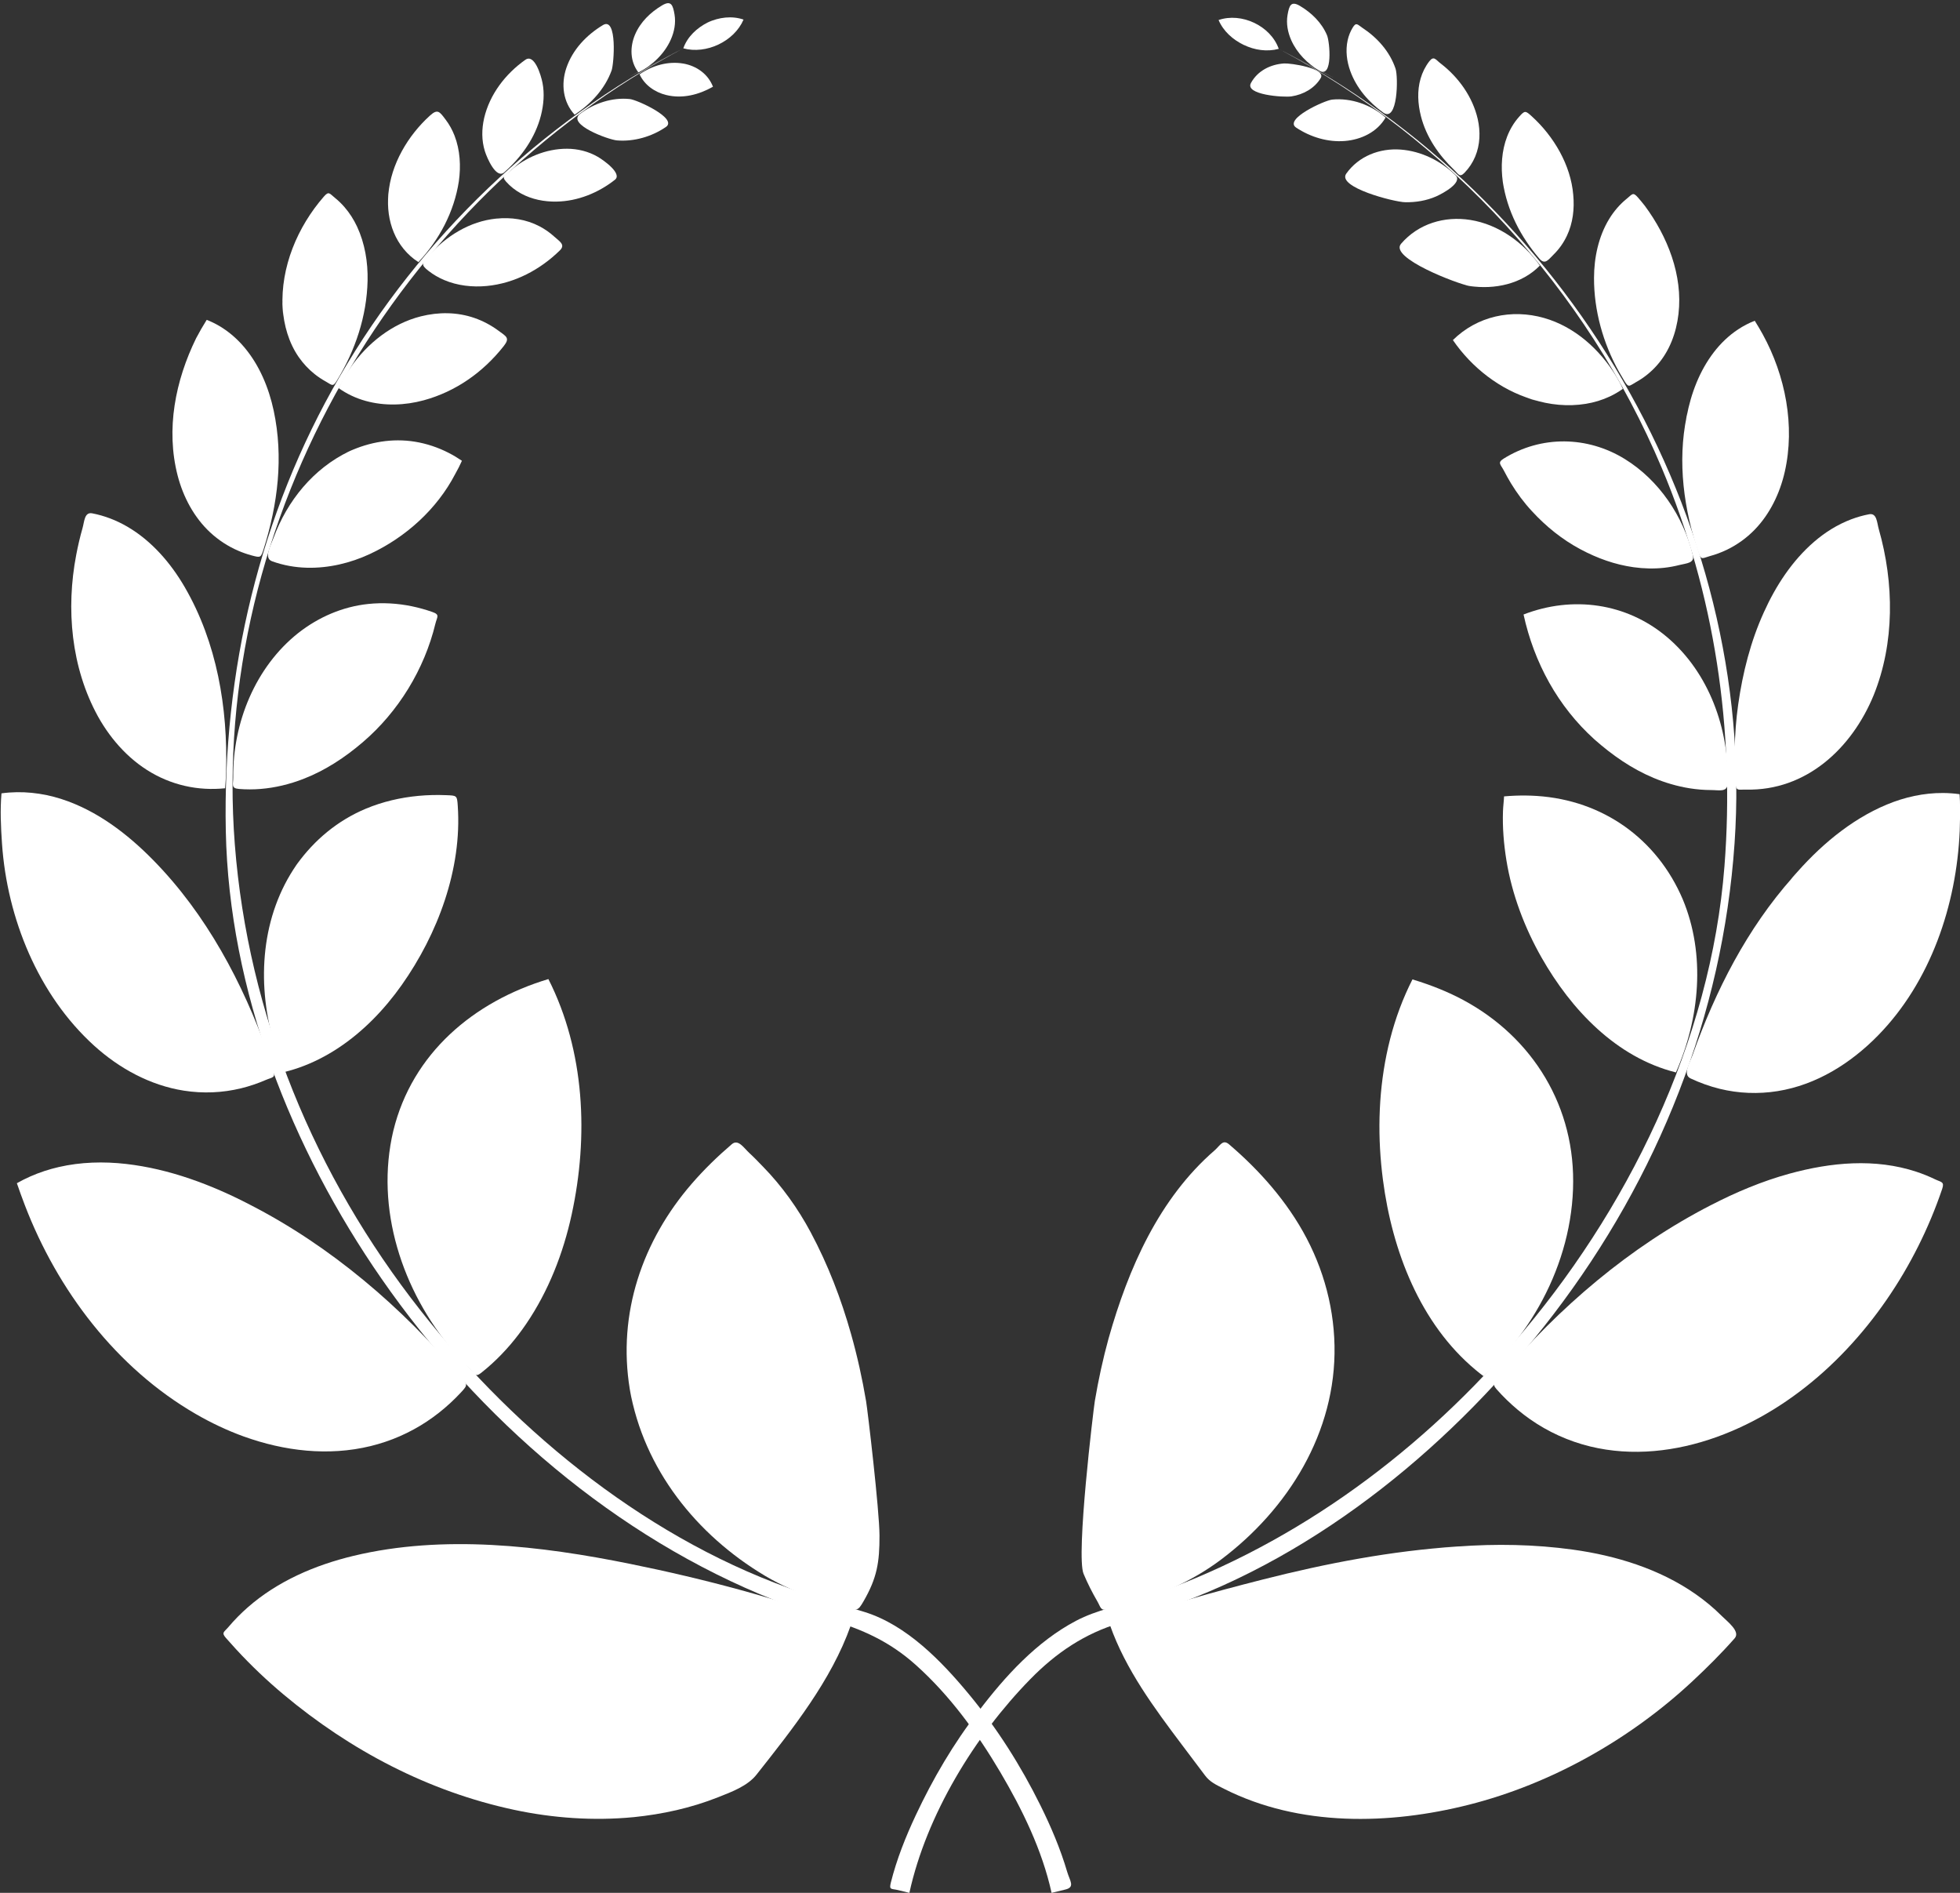 <?xml version="1.0" encoding="UTF-8" standalone="no"?><svg xmlns="http://www.w3.org/2000/svg" xmlns:xlink="http://www.w3.org/1999/xlink" fill="#ffffff" height="1570.9" preserveAspectRatio="xMidYMid meet" version="1" viewBox="23.2 20.3 1627.0 1570.9" width="1627" zoomAndPan="magnify"><rect x="23.2" y="20.3" width="1627.0" height="1570.9" fill="#333333" stroke="none"/><g id="change1_1"><path d="m550.32 49.082c-4.336 10.266-4.178 22.235 2.82 31.301 11.369-5.675 21.635-15.398 26.841-27.104 2.924-6.494 4.352-13.86 3.15-20.944-1.353-7.974-2.874-12.006-10.381-7.539-9.63 5.731-18.021 13.846-22.43 24.286-5.069 12.002 1.266-2.997 0 0z" fill="inherit"/></g><g id="change1_2"><path d="m590.6 73.087c-12.889-2.247-25.85 1.572-36.503 8.87 4.12 8.946 12.676 14.867 22.076 17.179 13.497 3.32 27.045-0.179 38.87-6.85-4.034-10.516-13.575-17.252-24.443-19.199-6.137-1.07 6.158 1.103 0 0z" fill="inherit"/></g><g id="change1_3"><path d="m493.32 76.734c-4.486 13.25-2.864 28.212 6.896 38.754 13.497-8.965 25.024-21.22 30.654-36.653 2.041-5.598 4.827-44.605-7.048-37.791-13.7 8.231-25.304 20.349-30.502 35.69-1.305 3.854 1.306-3.853 0 0z" fill="inherit"/></g><g id="change1_4"><path d="m546.01 102.5c-14.589-1.522-29.658 3.461-41.273 12.26-11.444 8.67 23.533 21.485 30.608 22.067 14.07 1.16 28.817-3.106 40.44-11.029 10.71-6.942-23.525-22.647-29.774-23.298-3.885-0.405 7.771 0.81 0 0z" fill="inherit"/></g><g id="change1_5"><path d="m425.05 118.49c-2.038 9.036-2.136 18.39 0.643 27.296 1.819 5.831 9.456 23.318 16.045 17.547 14.186-12.426 25.804-28.766 30.493-47.216 2.24-8.817 3.058-18.16 1.285-27.136-1.254-6.343-6.666-24.382-14.234-19.045-16.487 11.629-29.64 28.686-34.232 48.553-1.131 5.016 2.306-9.977 0 0z" fill="inherit"/></g><g id="change1_6"><path d="m493.91 143.74c-17.397-0.053-34.844 7.171-47.69 18.829-3.761 3.382-6.933 3.954-2.962 8.443 3.55 4.012 7.825 7.351 12.526 9.913 8.931 4.866 19.356 6.896 29.474 6.677 17.503-0.283 34.749-7.327 48.389-18.107 6.368-5.033-9.25-16.177-14.224-19.054-7.74-4.478-16.601-6.675-25.513-6.702-4.84-0.015 2.42 0.007 0 0z" fill="inherit"/></g><g id="change1_7"><path d="m345.6 181.44c-2.069 21.989 5.814 44.114 24.92 56.405 17.358-18.623 29.722-41.843 33.572-67.126 1.765-12.549 1.046-25.856-3.551-37.76-1.826-4.728-4.274-9.22-7.338-13.262-5.053-6.665-6.59-9.365-13.081-3.491-18.235 16.504-32.463 40.411-34.522 65.234-1.219 12.954 1.084-13.064 0 0z" fill="inherit"/></g><g id="change1_8"><path d="m435.13 201.75c-21.719 2.062-41.886 14.55-56.013 30.785-5.291 6.336-7.059 7.245-0.241 12.552 3.954 3.078 8.321 5.613 12.929 7.577 11.104 4.731 23.546 6.12 35.504 4.972 23.049-2.214 44.276-13.481 60.652-29.557 4.819-4.73-0.347-7.476-4.569-11.325-3.721-3.392-7.873-6.305-12.334-8.639-11.07-5.792-23.564-7.677-35.928-6.365-12.186 1.157 6.032-0.64 0 0z" fill="inherit"/></g><g id="change1_9"><path d="m257.78 275.68c1.051 14.502 5.062 28.989 13.428 41.027 3.673 5.263 8.085 10.005 13.102 14.01 2.926 2.336 6.052 4.419 9.329 6.229 5.191 2.867 5.77 4.852 9.237-0.837 15.278-25.075 24.786-53.385 25.458-82.874 0.349-15.333-2.257-30.928-8.739-44.898-2.729-5.805-6.192-11.275-10.394-16.128-2.451-2.831-5.149-5.448-8.067-7.795-4.417-3.552-4.933-5.743-9.124-0.936-21.911 25.135-35.927 58.537-34.23 92.202 1.198 16.53-0.821-16.277 0 0z" fill="inherit"/></g><g id="change1_10"><path d="m372.52 282.85c-23.93 6.039-44.33 22.351-58.283 42.35-3.79 5.432-7.268 11.114-9.951 17.182 6.771 4.849 14.418 8.412 22.436 10.64 15.665 4.351 32.606 3.738 48.22-0.51 26.702-7.264 49.367-23.381 66.399-44.974 5.415-6.865 2.119-7.986-4.419-12.824-6.06-4.485-12.783-8.063-19.909-10.529-14.397-4.981-29.789-5.033-44.493-1.335-1.836 0.463 14.707-3.699 0 0z" fill="inherit"/></g><g id="change1_11"><path d="m170.68 415.05c4.562 17.635 13.588 34.674 27.022 47.148 6.85 6.349 14.756 11.528 23.341 15.213 3.578 1.536 7.266 2.815 11.024 3.833 7.551 2.046 7.681 1.935 10.024-5.403 11.748-37.297 16.563-76.088 8.309-114.73-4.025-18.845-11.742-37.497-24.205-52.362-5.923-7.064-12.95-13.219-20.903-17.902-3.356-1.976-6.867-3.687-10.494-5.103-3.103 4.953-6.05 10.006-8.757 15.187-17.265 35.192-25.328 75.58-15.361 114.12 0.651 2.515-1.301-5.029 0 0z" fill="inherit"/></g><g id="change1_12"><path d="m313.07 394.87c-29.835 14.345-51.445 41.07-62.801 71.794-2.22 6.005-8.376 16.825-1.266 19.42 9.342 3.409 19.248 5.157 29.181 5.389 17.878 0.418 35.867-3.854 52.031-11.384 29.643-13.81 55.665-37.154 70.839-66.364 2.031-3.589 3.925-7.259 5.593-11.031-3.507-2.389-7.157-4.57-10.932-6.51-8.873-4.561-18.435-7.772-28.293-9.342-18.551-2.954-37.331 0.268-54.353 8.027-8.356 4.017 8.581-3.912 0 0z" fill="inherit"/></g><g id="change1_13"><path d="m104.48 614.8c11.255 20.234 27.521 38.034 48.185 48.846 10.122 5.298 21.121 8.852 32.438 10.429 5.507 0.768 11.076 1.074 16.634 0.943 2.784-0.067 5.561-0.24 8.331-0.52 0.419-4.675 0.662-9.364 0.795-14.055 1.498-52.773-7.556-106.78-34.344-152.93-11.606-19.992-27.513-38.42-47.658-50.145-9.01-5.245-18.846-9.072-29.094-11.04-6.546-1.257-6.506 6.869-8.072 12.324-2.093 7.289-3.789 14.687-5.218 22.133-8.62 44.918-4.242 93.532 18.003 134.01 1.612 2.898-3.184-5.794 0 0z" fill="inherit"/></g><g id="change1_14"><path d="m270.85 545.59c-35.75 28.311-54.445 74.657-54.038 119.71 0.054 5.97-2.127 9.195 4.744 9.763 5.966 0.493 11.972 0.48 17.939-0.002 12.108-0.977 24.025-3.875 35.348-8.243 18.339-7.081 34.667-17.853 49.539-30.586 29.553-25.3 51.09-60.483 60.226-98.272 1.37-5.665 3.965-7.489-2.349-9.712-5.643-1.987-11.417-3.61-17.277-4.816-11.85-2.44-24.052-3.151-36.092-1.896-21.254 2.211-41.29 10.913-58.04 24.059-4.543 3.597 4.574-3.59 0 0z" fill="inherit"/></g><g id="change1_15"><path d="m101.33 888.11c20.811 18.868 46.51 32.937 74.446 37.332 15.825 2.49 32.052 1.846 47.614-1.966 6.947-1.702 13.742-4.011 20.306-6.849 5.606-2.423 8.447-1.589 6.461-8.173-1.357-4.499-2.826-8.964-4.404-13.39-21.058-59.075-51.104-115.86-95.387-160.96-21.364-21.761-46.774-41.213-76.098-50.653-16.025-5.159-33.126-7.035-49.839-4.74-1.2 13.777-0.509 27.998 0.434 41.773 4.242 61.92 30.048 125.54 76.466 167.63 3.159 2.864-6.317-5.727 0 0z" fill="inherit"/></g><g id="change1_16"><path d="m269.59 737.66c-29.709 42.653-33.271 97.172-19.628 146.13 1.666 5.979 3.838 11.78 6.143 17.54 1.15 2.874 2.348 5.728 3.593 8.562 3.931-0.983 7.815-2.151 11.639-3.491 11.529-4.038 22.487-9.629 32.676-16.354 20.667-13.639 38.293-31.954 52.561-52.122 29.941-42.318 50.253-96.406 46.615-148.86-0.561-8.817-0.927-8.489-9.748-8.844-7.594-0.305-15.209-0.135-22.777 0.568-15.014 1.395-29.917 4.856-43.839 10.688-23.266 9.746-42.53 25.792-57.237 46.179-4.075 5.85 4.228-5.861 0 0z" fill="inherit"/></g><g id="change1_17"><path d="m225.66 1212.5c33.59 12.096 70.163 16.456 105.15 7.933 16.568-4.036 32.38-10.899 46.594-20.326 6.936-4.593 13.488-9.758 19.599-15.4 3.044-2.81 5.98-5.737 8.803-8.768 6.074-6.521 5.38-6.446-0.283-13.152-48.631-57.586-107.63-108.21-174.91-142.72-31.909-16.6-66.878-29.712-102.8-33.8-18.594-2.115-37.585-1.623-55.863 2.585-8.088 1.862-16.01 4.452-23.604 7.807-3.805 1.681-7.525 3.553-11.142 5.608 2.1 6.128 4.309 12.219 6.629 18.267 27.065 70.56 75.883 135.1 141.91 173.28 12.733 7.362 26.079 13.689 39.916 18.687 5.073 1.827-40.494-14.628 0 0z" fill="inherit"/></g><g id="change1_18"><path d="m349.7 958.77c-15.331 64.465 7.415 132.94 49.505 182.52 4.474 5.27 9.175 10.348 14.089 15.21 3.804 3.764 4.359 7.075 9.15 3.295 3.116-2.459 6.143-5.03 9.077-7.703 10.767-9.811 20.241-20.991 28.436-33.024 18.555-27.246 30.814-58.735 37.796-90.862 14.067-64.727 11-135.51-19.336-195.36-61.92 18.576-113.05 61.548-128.72 125.92-8.228 34.597 2.115-8.689 0 0z" fill="inherit"/></g><g id="change1_19"><path d="m549.04 1528.4c24.091-2.433 47.703-7.603 70.251-16.534 11.468-4.542 24.448-9.334 31.896-18.766 29.761-37.685 62.104-78.113 78.256-123.86-59.054-22.053-121.39-38.541-183.13-51.052-74.264-15.05-155.1-24.578-229.73-6.651-31.93 7.67-62.957 20.977-87.818 42.821-5.71 5.017-11.058 10.448-15.965 16.253-3.528 4.174-6.064 4.521-2.024 9.098 2.768 3.135 5.551 6.258 8.385 9.334 12.279 13.331 25.586 25.968 39.481 37.599 55.437 46.401 120.24 80.446 191.16 95.626 32.42 6.939 66.205 9.303 99.232 6.126 11.699-1.181-3.612 0.347 0 0z" fill="inherit"/></g><g id="change1_20"><path d="m546.01 1173.3c11.544 66.18 55.368 120.86 112.14 154.73 13.962 8.329 29.098 14.696 44.433 19.996 5.198 1.797 10.439 3.295 15.754 4.685 2.453 0.642 4.894 1.264 7.364 1.861 9.018 2.182 9.527 2.93 14.214-5.149 11.41-19.67 13.402-32.702 13.356-54.751-0.044-20.812-9.813-103.7-11.135-111.52-3.167-18.724-7.28-37.325-12.438-55.603-8.308-29.44-19.115-57.534-33.531-84.53-10.468-19.602-23.996-38.549-39.55-54.437-3.743-3.823-7.394-7.73-11.349-11.34-4.592-4.191-9.223-11.931-14.586-7.355-11.766 10.04-22.888 20.857-33.034 32.538-41.29 47.539-61.986 108.11-51.642 170.87 6.788 38.912-1.803-10.94 0 0z" fill="inherit"/></g><g id="change1_21"><path d="m610.84 38.874c-9.029 4.462-17.04 11.877-20.429 21.538 18.989 5.178 42.216-5.695 50.002-23.858-9.602-3.33-20.493-1.92-29.574 2.32-5.061 2.501 10.24-4.781 0 0z" fill="inherit"/></g><g id="change1_22"><path d="m590.41 60.413c-236.69 125.58-393.26 390.75-372.29 660.66 11.016 141.79 66.354 275.21 154.14 386.75 80.956 102.86 192.04 192.51 317.28 234.47 17.01 5.699 34.223 10.516 51.352 15.824 34.914 10.82 63.99 40.926 86.622 68.258 23.319 28.162 43.116 59.413 59.314 92.167 8.806 17.807 16.657 36.212 22.262 55.294 2.145 7.301 6.754 12.595-1.448 14.588-3.841 0.933-7.681 1.867-11.522 2.8-7.796-35.509-24.329-69.306-42.732-100.44-19.165-32.421-41.972-63.714-70.178-88.896-21.65-19.329-44.38-29.517-71.714-37.54-15.362-4.696-30.426-10.109-45.358-16.026-131.9-52.263-245.76-150.86-326.21-266.76-74.878-107.87-126.59-239.12-129.29-371.6-2.694-132.2 27.894-262.29 94.485-377.07 66.973-115.44 166.84-210.94 285.29-272.48-60.735 32.223-61.009 31.7 0 0z" fill="inherit"/></g><g id="change1_23"><path d="m1095.3 100.28c9.722-1.506 19.045-6.569 24.211-15.159 4.861-8.082-25.021-12.516-30.383-12.163-11.264 0.741-22.009 6.062-27.527 16.253-5.307 9.803 27.116 12.086 33.698 11.069 12.122-1.879-3.034 0.469 0 0z" fill="inherit"/></g><g id="change1_24"><path d="m1095.1 53.718c4.662 10.527 13.484 19.475 23.344 25.258 11.284 6.619 8.669-23.819 6.313-29.421-4.39-10.445-12.768-18.565-22.386-24.308-7.498-4.477-9.023-0.443-10.388 7.526-1.212 7.082 0.202 14.448 3.116 20.946 2.597 5.865-2.614-5.829 0 0z" fill="inherit"/></g><g id="change1_25"><path d="m1139.6 137.3c13.489-1.093 26.839-7.387 33.782-19.445-11.856-10.503-28.557-16.524-44.394-14.888-6.272 0.647-40.468 16.216-29.803 23.271 11.795 7.801 26.206 12.221 40.415 11.062 3.824-0.31-3.825 0.312 0 0z" fill="inherit"/></g><g id="change1_26"><path d="m1144.1 79.325c5.102 14.049 15.208 25.727 27.229 34.358 12.237 8.786 12.65-29.476 10.312-36.42-4.822-14.298-15.2-25.779-27.667-33.969-3.865-2.579-4.955-4.873-7.853-0.153-2.019 3.288-3.442 6.922-4.257 10.69-1.835 8.487-0.705 17.394 2.235 25.494 1.364 3.757-2.727-7.513 0 0z" fill="inherit"/></g><g id="change1_27"><path d="m1189.6 188.12c8.751 0.2 17.759-1.289 25.79-4.836 5.582-2.466 22.221-11.5 16.056-17.537-12.208-11.953-28.455-20.032-45.587-21.311-17.414-1.299-34.844 5.456-45.124 19.958-8.002 11.288 39.759 23.574 48.866 23.725 4.739 0.108-9.533-0.158 0 0z" fill="inherit"/></g><g id="change1_28"><path d="m1202.7 116.66c4.378 17.322 14.826 32.418 27.589 44.648 3.663 3.493 4.486 6.63 8.661 2.322 3.737-3.857 6.732-8.404 8.807-13.357 4.157-9.92 4.433-20.807 2.109-31.197-4.239-18.418-15.908-34.697-30.8-46.109-4.087-3.132-5.607-6.656-9.395-1.783-3.303 4.248-5.721 9.139-7.226 14.298-2.962 10.152-2.313 21.016 0.256 31.178 1.234 4.885-0.617-2.442 0 0z" fill="inherit"/></g><g id="change1_29"><path d="m1243.1 257.66c20.71 3.098 43.314-1.585 58.336-16.937-13.402-19.103-34.369-34.195-57.72-37.896-21.421-3.395-43.184 3.113-57.508 19.797-10.1 11.763 47.603 33.528 56.892 35.036 11.582 1.732-11.453-1.86 0 0z" fill="inherit"/></g><g id="change1_30"><path d="m1270.7 171.31c3.601 23.826 14.703 45.37 30.281 63.566 4.745 5.542 7.474 0.992 11.941-3.399 4.549-4.471 8.261-9.756 10.975-15.526 5.003-10.518 6.341-22.357 5.266-33.868-2.032-24.813-16.208-48.735-34.422-65.252-5.344-4.846-5.778-4.994-10.714 0.59-4.187 4.737-7.441 10.252-9.723 16.14-4.612 11.897-5.353 25.199-3.603 37.749 1.863 12.327-0.868-6.223 0 0z" fill="inherit"/></g><g id="change1_31"><path d="m1295.1 351.73c14.26 4.62 29.695 6.135 44.524 3.71 6.889-1.127 13.635-3.159 19.953-6.136 3.756-1.77 7.355-3.871 10.733-6.285-1.607-3.637-3.498-7.145-5.568-10.538-13.544-22.197-34.437-41.066-59.831-48.297-27.008-7.691-55.478-1.529-75.662 18.342 15.697 22.888 39.132 41.209 65.85 49.204 13.621 4.413-14.006-4.191 0 0z" fill="inherit"/></g><g id="change1_32"><path d="m1346.4 250.93c-0.087 26.96 7.468 53.999 20.53 77.537 1.559 2.792 3.172 5.553 4.84 8.281 3.458 5.693 4.045 3.704 9.236 0.844 6.618-3.646 12.596-8.416 17.609-14.07 10.532-11.877 16.096-27.082 17.901-42.707 3.71-32.108-9.091-64.217-27.9-89.656-1.868-2.377-3.795-4.706-5.78-6.986-4.186-4.809-4.705-2.618-9.124 0.928-5.9 4.734-10.87 10.561-14.794 17.018-8.818 14.509-12.482 31.973-12.517 48.81-0.006 1.966 0.033-15.707 0 0z" fill="inherit"/></g><g id="change1_33"><path d="m1335.3 476.24c13.752 7.342 28.456 12.656 43.938 14.802 8.45 1.171 17.024 1.402 25.509 0.454 4.226-0.472 8.42-1.231 12.539-2.288 5.738-1.473 12.802-1.428 11.142-8.215-7.886-32.243-28.085-62.248-56.487-79.756-31.07-19.153-69.417-19.702-100.53-0.336-5.412 3.369-2.54 4.825 0.048 9.729 1.92 3.639 3.87 7.285 6.016 10.797 5.005 8.189 10.884 16.148 17.454 23.151 11.576 12.649 25.214 23.595 40.368 31.664 1.972 1.053-3.951-2.104 0 0z" fill="inherit"/></g><g id="change1_34"><path d="m1423.3 365.91c-7.816 37.752-2.345 77.48 10.034 113.61 2.027 5.916 3.615 3.816 8.993 2.364 5.018-1.355 9.911-3.175 14.585-5.448 8.463-4.116 16.209-9.721 22.774-16.464 12.761-13.107 20.98-30.292 25.028-48.003 8.752-38.29 0.517-79.999-18.223-114.15-2.108-3.841-4.351-7.607-6.671-11.323-4.839 1.885-9.469 4.293-13.804 7.151-7.754 5.112-14.519 11.635-20.167 18.993-11.854 15.443-18.966 34.261-22.55 53.272-2.031 9.812 1.832-9.714 0 0z" fill="inherit"/></g><g id="change1_35"><path d="m1346.8 634c14.783 13.058 30.825 24.285 49.105 31.924 9.583 4.005 19.623 6.959 29.886 8.592 5.926 0.943 11.924 1.443 17.926 1.451 6.486 0.009 13.394 2.085 13.618-5.462 1.336-45.065-15.431-92.043-50.465-121.59-33.547-28.289-78.268-34.396-118.97-18.633 8.692 39.81 28.437 76.284 58.9 103.71 4.152 3.668-4.082-3.675 0 0z" fill="inherit"/></g><g id="change1_36"><path d="m1487.4 528.41c-11.045 24.23-17.559 50.177-21.312 76.46-1.766 12.367-2.676 24.904-2.92 37.394-0.122 6.253 0.076 12.508 0.241 18.758 0.081 3.127 0.226 6.25 0.432 9.371 0.452 6.788 2.667 5.058 8.693 5.205 49.968 1.22 87.906-34.274 105.98-78.308 17.583-43.466 17.022-93.217 4.258-137.87-1.56-5.457-1.514-13.575-8.061-12.324-5.097 0.974-10.105 2.405-14.955 4.248-11.189 4.252-21.468 10.679-30.526 18.473-18.357 15.795-31.94 36.647-41.832 58.593-2.601 5.707 2.569-5.7 0 0z" fill="inherit"/></g><g id="change1_37"><path d="m1302.9 815.08c24.527 43.113 61.885 82.792 111.49 95.239 19.701-44.82 24.864-97.766 5.621-143.78-21.465-50.204-66.372-82.078-120.98-85.663-6.065-0.398-12.152-0.463-18.225-0.224-3.033 0.12-6.062 0.314-9.086 0.582-0.168 4.099-0.75 8.165-0.893 12.269-0.475 13.64 0.68 27.386 2.859 40.843 4.563 28.18 15.122 55.978 29.207 80.738 1.641 2.884-3.281-5.768 0 0z" fill="inherit"/></g><g id="change1_38"><path d="m1511.3 748.41c-37.786 42.502-63.97 93.829-82.952 147.08-2.219 6.226-8.688 16.572-1.857 19.791 7.765 3.659 15.879 6.584 24.217 8.632 15.701 3.857 32.071 4.484 48.032 1.931 32.295-5.166 60.738-23.07 83.35-46.137 43.752-44.63 65.241-108.36 67.868-169.95 0.237-6.356 0.308-12.712 0.275-19.072-0.019-3.761-0.062-7.53-0.392-11.279-4.529-0.625-9.099-0.953-13.672-0.987-16.033-0.118-31.879 3.425-46.649 9.561-30.509 12.674-57.006 35.431-78.221 60.424-5.301 5.963 10.166-11.976 0 0z" fill="inherit"/></g><g id="change1_39"><path d="m1171.2 999.6c7.61 58.447 30.649 119.1 76.99 157.69 2.129 1.773 4.301 3.492 6.516 5.155 3.047-2.807 6.019-5.695 8.914-8.659 5.794-5.932 11.277-12.167 16.425-18.668 10.243-12.935 19.168-26.925 26.509-41.704 15.175-30.553 23.519-64.666 22.442-98.855-2.103-66.806-42.047-122.38-102.29-149.85-6.279-2.863-12.691-5.43-19.198-7.728-3.911-1.381-7.857-2.665-11.83-3.858-1.962 3.86-3.816 7.775-5.559 11.739-7.148 16.25-12.404 33.294-15.955 50.68-6.979 34.171-7.501 69.528-2.962 104.05 0.527 4.05-4.267-32.464 0 0z" fill="inherit"/></g><g id="change1_40"><path d="m1443.4 1020.5c-67.284 34.434-126.29 85.005-174.93 142.55-3.646 4.314-7.355 5.248-3.072 10.08 2.748 3.101 5.609 6.102 8.58 8.991 5.955 5.789 12.353 11.123 19.148 15.9 15.105 10.622 32.097 18.33 50.036 22.71 34.969 8.538 71.544 4.216 105.13-7.863 66.077-23.814 119.62-75.896 154.89-135.62 8.736-14.791 16.449-30.188 23.077-46.037 3.335-7.975 6.394-16.065 9.165-24.253 2.054-6.068-0.856-5.486-5.998-7.969-4.976-2.403-10.112-4.472-15.357-6.209-34.34-11.369-71.104-7.852-105.43 1.562-22.557 6.204-44.496 15.389-65.241 26.156-35.49 18.163 8.807-4.571 0 0z" fill="inherit"/></g><g id="change1_41"><path d="m943.49 1130.9c-4.729 17.128-8.495 34.569-11.463 52.085-1.054 6.221-15.782 128.08-9.352 143.45 3.309 7.907 7.203 15.562 11.505 22.973 2.644 4.555 2.55 7.893 8.172 6.59 3.91-0.906 7.82-1.825 11.703-2.842 29.156-7.635 58.022-20.038 82.27-38.192 56.132-42.025 96.069-106.03 94.653-177.92-0.701-35.599-11.149-70.058-29.582-100.47-8.761-14.455-19.126-27.904-30.577-40.325-5.721-6.205-11.714-12.158-17.925-17.872-3.104-2.856-6.263-5.652-9.471-8.392-5.158-4.405-7.38 0.927-11.757 4.831-46.446 40.165-71.845 98.275-88.176 156.08-1.985 7.188 0.632-2.237 0 0z" fill="inherit"/></g><g id="change1_42"><path d="m1233 1303.8c-54.702 3.546-108.72 13.927-161.78 27.416-42.497 10.805-85.456 22.613-126.56 38.012 12.947 36.608 36.608 68.488 59.747 99.216 6.37 8.46 12.791 16.882 19.121 25.372 4.084 5.479 9.316 7.801 16.002 11.17 62.364 31.432 136.85 29.832 203.08 13.065 68.461-17.332 133.69-54.222 185.3-102.27 12.288-11.44 24.123-23.232 35.237-35.821 4.987-5.649-5.95-13.783-10.656-18.49-6.732-6.734-14.088-12.834-21.899-18.276-29.907-20.84-65.95-31.89-101.78-36.839-31.661-4.373-63.957-4.926-95.814-2.556-45.31 2.937 12.475-0.928 0 0z" fill="inherit"/></g><g id="change1_43"><path d="m1055.6 57.504c8.852 4.393 19.461 5.948 29.087 3.336-6.652-19.072-30.941-30.482-49.947-23.914 3.945 9.242 11.867 16.366 20.86 20.578 4.91 2.437-9.915-4.644 0 0z" fill="inherit"/></g><g id="change1_44"><path d="m1084.6 60.84c237.89 124 397.13 389.05 378.45 659.47-9.857 142.7-63.446 277.14-150.19 390.62-80.969 105.92-193.73 199.79-321 243.7-12.806 4.418-25.603 8.643-38.599 12.473-29.601 8.826-53.268 24.75-74.895 46.859-46.018 47.044-86.072 112.49-100.29 177.25-3.119-0.758-6.237-1.516-9.356-2.274-5.622-1.366-7.633 0.13-6.043-6.207 4.854-19.334 12.264-37.96 20.726-55.977 14.16-30.151 31.377-59.637 51.873-85.966 22.055-29.157 48.433-58.157 81.196-75.384 17.17-9.028 36.38-12.483 54.642-18.59 120.07-40.148 225.23-116.16 307.96-211.41 94.901-109.26 164.29-250.67 175.61-396.31 8.767-112.84-8.033-226.09-52.172-330.7-62.425-147.94-176.19-272.13-317.91-347.56 60.934 31.762 60.658 32.285 0 0z" fill="inherit"/></g></svg>